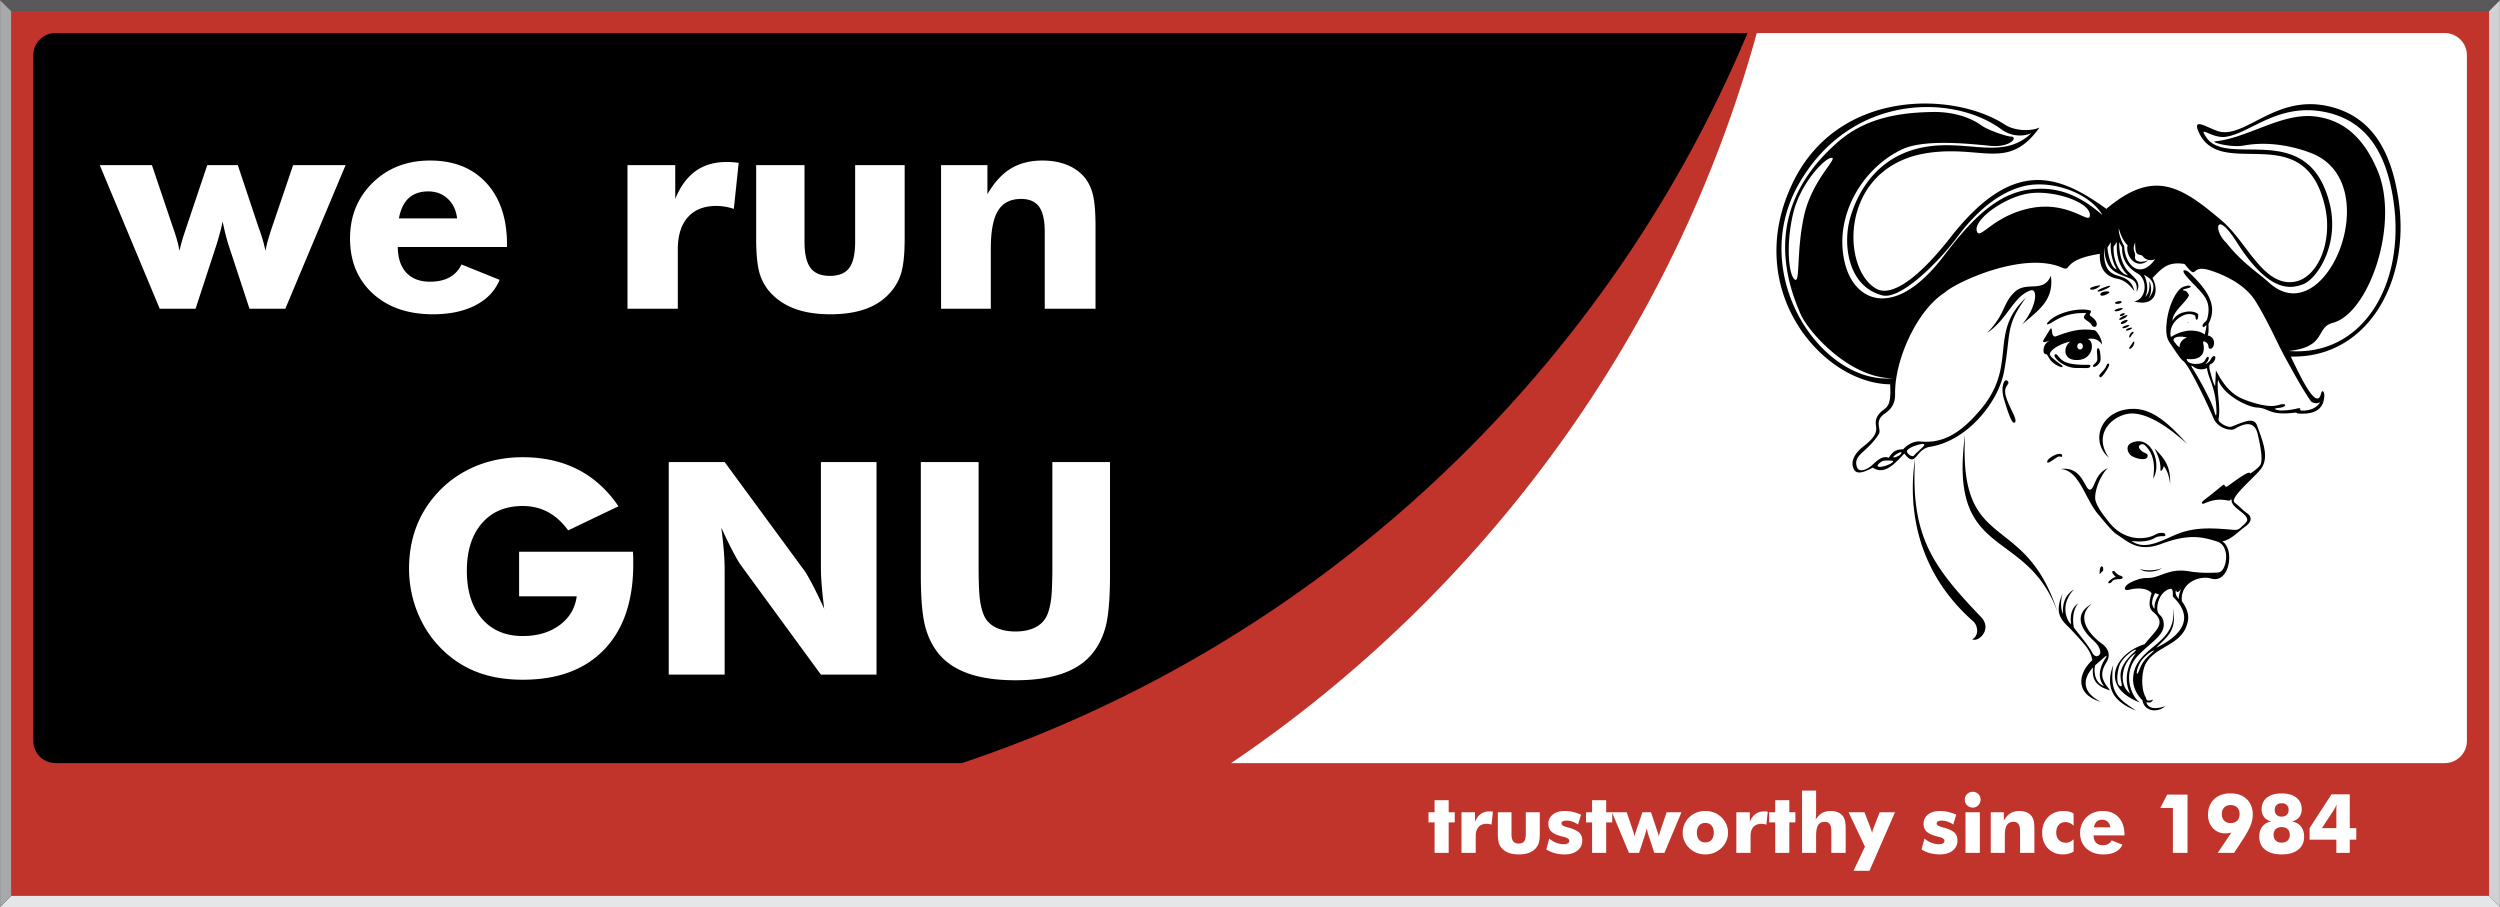 <svg xmlns="http://www.w3.org/2000/svg" width="2500" height="907" viewBox="0 0 508.468 184.488"><rect x="0" y="0" width="508.468" height="184.488" fill="#333333" stroke="none"/><path fill-rule="evenodd" clip-rule="evenodd" fill="#c1342c" d="M506.258 2.22v180.001h-504V2.22h504z"/><path d="M357.32 6.72H497.258c2.476 0 4.5 2.026 4.5 4.5v139.5c0 2.473-2.027 4.5-4.5 4.5H250.39c51.438-34.769 90.028-87.213 106.93-148.5z" fill-rule="evenodd" clip-rule="evenodd" fill="#fff"/><path d="M11.258 6.72h344.175c-29.219 69.722-87.632 124.364-159.803 148.5H11.258c-2.47 0-4.5-2.025-4.5-4.5V11.22c0-2.475 2.025-4.5 4.5-4.5zM442.585 119.99c.149.902.795.164 1.12-.307-.246.408-.656 1.537-.521 2.189-.298-.339-.874-.938-.599-1.882zm-4.202.522c-.317.713-.611 1.277-.657 2-.048.768.538 1.5.512 1.217-.083-.904.249-1.715.681-2.441.129-.215.306-.291.076-.406-.114-.064-.674-.229-.674-.242l.062-.128zm1.383-4.987c-1.055.869-3.658 1.062-4.548.16.876.481 3.465.415 4.548-.16zm-12.287-.421c-.145.18-.36.396-.36.648a7.546 7.546 0 0 0-.072.898v.037c0 .287.396-.432.576-.469.216-.035.144-.539.144-.719 0-.145-.287-.359-.287-.18v-.215h-.001zm2.16 1.259c0 .324.216.396.324.611.035.072.359.324.359.396 0 .035-.18.035-.216.035-.108.037-1.728.973-1.188 1.225.18.072.575-.18.611-.289.181-.395.864-.539 1.403-.539.252 0 .792 0 .792-.324 0-.287-.396-.359-.612-.432-.215-.072-.755-.467-.899-.684-.071-.107-.216-.287-.396-.215-.178.072-.287.216-.178.216zm-2.925-45.524c-.378.074-.129 1.136-.129 2.122 0 .985-1.061 1.162-.867 1.568.192.406 1.531-.472 1.531-1.458 0-.985-.157-2.305-.535-2.232zm-3.644-1.054c.312 0 .567.292.567.648s-.255.648-.567.648-.567-.291-.567-.648.255-.648.567-.648zm-10.081-10.708c1.562-.541 1.312 3.354-1.748 6.976 3.18-2.86 6.588-4.844 5.896-9.949-1.572 3.637-4.887.975-7.358 3.283-2.473 2.308-1.843 4.496-5.651 8.367 4.263-2.885 5.362-7.465 8.861-8.677zm26.44 36.532c.054-1.543-.407-2.752-1.209-4.425 1.563 1.71 3.397 3.287 3.155 7.388-.067-1.658-.775-3.26-1.284-3.738-.245.924-.675 1.133-.662.775zm-1.491 1.737c.329-2.336.351-4.833-1.671-6.771-.546-.524-1.511.007-1.14.603.774 1.246 1.833.792 1.681 1.672-.131.756-1.616.699-3.005.027-1.002-.486-1.318-1.686-.863-2.342.304-.438 1.385-.886 2.371-.759 3.004.384 4.117 5.253 2.627 7.57zm-19.365-4.428c-.524.23-1.966 1.457-2.152 1.141-.426-.721 2.764-2.413 2.989-1.463.152.642-.311.092-.837.322zm8.597-16.175c-.495-.325.041-.671.688-1.452.767-.924.524-1.167.878-1.315s.415.261-.216 1.25c-.584.918-1.16 1.642-1.35 1.517zm-1.992-2.34c.037-.381-.963-.054-3.181-.306-1.082-.124-1.84-.35-2.368-.701-.942-.627-1.196-1.449-1.547-1.342-.943.286 1.554 2.829 4.272 2.796 2.013-.024 2.762.2 2.824-.447zm-4.061-4.904c-1.443.863-1.712 3.9 1.523 3.729s3.4-3.871 2.017-4.244c.449-.183 2.013-.304 2.869 1.117.013-1.301-1.15-2.891-1.531-2.939-2.785-.35-4.514.006-7.763 1.226-1.356.509-.5-2.665-1.392-1.206l-1.132 1.85c-.806 1.318 1.925-.185.943.401-.812.485-1 1.246-1.014 1.879-.015.689.441.775.651.76.379.497.612 1.122 1.174 1.613.769.672 1.854 1.126 2.042.955.215-.198-.698-.714-1.472-1.344-.642-.522-1.229-1.009-1.077-1.423.436-1.181 3.095-2.27 4.162-2.374zm4.279-3.455c-.228-.434-.964-.816-1.28-1.082-.753-.632.454-1.261.117-1.275-3.552-.151-5.735 1.173-6.885 1.898-.703.443-1.535.681-.621-.245 1.875-1.9 6.252-2.782 8.328-2.212.661.182-.353.824.131 1.134.388.249 1.04.783 1.22 1.302.321.928-.594 1.271-1.01.48zM389.52 93.213c-.969 15.746 3.497 21.945 13.396 32.277 2.373 2.477-.477 5.217-1.787 4.547 1.398-.703 1.229-2.756.194-3.668-13.848-12.197-12.668-27.557-11.803-33.156zm38.113-49.457c-5.138-4.482-9.752-5.922-15.037-5.181-7.419 1.041-12.848 7.755-17.43 13.722-9.591 12.487-17.8 9.402-19.884 1.393-2.419-9.296 3.192-19.293 11.537-23.288 4.104-1.964 12.166-1.354 17.921-.742 4.086.434 5.862-1.797 4.26-1.881-.945-.05-4.612-1.27-6.077-2.325-2.3-1.657-5.874-2.746-9.817-2.676-6.258.111-13.386.992-19.183 6.01-9.942 8.607-14.302 20.172-7.679 35.128 1.675 3.78 10.1 13.094 18.791 13.017-14.548 1.381-29.686-21.021-19.212-39.447 10.487-18.45 31.359-18.476 41.264-11.158 1.611 1.19 3.961 1.663 6.068.772-5.798 5.515-12.792 1.272-21.568 2.786-8.935 1.542-13.489 8.091-15.306 14.557-1.484 5.284-.438 13.834 6.571 15.637 3.767.969 11.617-6.969 15.237-11.852 4.334-5.844 8.958-9.227 13.515-10.354 5.677-1.405 13.428 1.386 16.029 5.882zm21.959 11.256c-4.438-1.443-2.247 2.427-5.271-1.322-3.522-.534-4.588.924-6.517 2.846 1.492 2.846.425 5.915-3.752 4.768 2.491-.331 2.929-4.404.732-5.67-2.262-1.304-3.248-3.172-3.152-5.299l-.6-1.081c-.041 2.152.544 4.67 1.957 6.084 1.104 1.103 2.662 2.172 1.574 4.022.404-2.964-1.631-2.501-4.23-3.989-1.485-.851-2.287-2.38-2.328-5.094-.305 3.756.821 4.978 1.979 5.522s3.439.519 4.122 3.393c-.89-1.149-1.908-2.198-3.451-2.493-2.013-.384-3.712-1.721-3.561-5.067-7.895 1.23-5.597 3.715-7.665 2.813-7.929-3.456-21.736 3.021-23.93 5.1-5.696 3.656-10.15 13.771-10.047 20.524.021 1.415-.306 2.835-2.01 3.987-2.445 1.652-.637 3.229-1.33 4.292-2.48 3.806-5.213 4.087-4.438 6.63.379 1.244 2.108.568 3.152-.416 1.135-1.068 2.169-1.916 3.331-1.443.755-1.122 1.223-1.702 2.953-1.737.786-.953 2.259-1.716 3.505-1.586 4.935.514 8.605-2.167 12.298-6.576 7.576-9.049 1.428-15.456 9.14-22.648-4.271 5.809-2.978 7.179-4.462 15.094-1.158 6.177-7.5 14.02-15.031 15.213-3.086.489-2.804 4.538-5.232 1.368-1.753 1.842-3.948 4.527-6.417 2.867-1.75.955-3.199 1.428-3.768.461-.991-1.682.221-3.502 1.893-4.796 4.393-3.399 1.513-4.024 2.892-6.204 1.331-2.103 2.849-.741 2.511-6.41-13.76-.111-30.521-19.413-19.61-41.378 9.273-18.672 32.531-18.251 43.02-11.398 1.692 1.105 4.845 1.453 6.973.562-6.262 8.7-11.401 3.715-22.152 5.08-18.646 2.369-18.361 23.618-11.035 27.701 2.973 1.657 8.297-1.776 15.068-10.425 12.631-16.134 21.773-13.017 31.713-5.827 9.553-7.994 14.94-4.936 23.674 2.571 4.888 4.201 8.297 13.24 14.539 12.271 4.777-.741 7.895-8.146 6.265-15.304-4.204-18.465-21.355-4.853-25.77-15.345-1.322-3.143 2.621-.121 4.684.165 5.292.732 11.269-7.391 21.413-5.31 9.587 1.966 13.296 9.83 14.665 19.351 2.36 16.417-6.365 32.02-21.956 31.645 1.282 2.649 2.472 5.097 3.487 6.661 1.091 1.681 2.229 2.76 2.665.88.216-.931.723-.407.676.497-.153 2.975-2.351 3.772-5.375 3.538-.202-.016-.331-.198-.413-.187-5.56.7-5.206-.88-7.952-1.029-1.755-.095-6.713-2.385-7.879-5.657-.328 2.439.605 5.535.083 8.123.036.646 1.937 1.74 2.731 1.411 2.956-1.222 4.554-1.865 5.155-.139 1.073 3.077 2.568 6.394.712 8.802-1.029 1.334-3.877 3.748-5.004 5.371-.465.672-.637 1.207-.265 1.475.729.527 1.649 1.523 2.477 2.104 1.272.893.735 1.947-.307 2.693-1.594 1.143-2.898 2.705-4.719 3.043 2.595 1.58 1.49 8.717-2.302 7.557-2.098-.643-6.245.662-5.929 4.594 1.591 2.219 1.374 3.541 1.139 4.473-1.17 4.629-6.573 4.625-8.511 8.326-.803 1.535-.995 4.992.014 6.742.145.248-.028.221.173.412.042.426.797.316 1.354.076-.386.742-.874.652-1.388.506.387 1.428 1.919 1.496 3.885.826-1.567 1.4-4.283 1.158-4.683-1.203-1.1-1.072-1.903-2.59-1.897-4.184.024-6.893 9.272-6.842 8.076-14.639.99 4.77-1.273 5.938-3.373 8.166.807-.475 9.812-4.301 3.379-10.41-.02-.328.146-1.691-.481-1.59-1.127.18-2.37 1.455-2.634 3.344-.279 1.998.729 1.803 1.08 2.826 1.028 2.994-2.146 4.387-5.01 7.377-3.402 3.551-1.397 8.465.406 9.615-8.581-3.35-5.123-10.016.903-11.898 2.23-2.832 4.602-4.23 1.676-6.621-1.032-.844-.653-2.533-.249-3.721-.75-1.064-2.861-1.186-4.487-.75-1.489.4-1.162-.83.354-1.535 2.457-1.143 2.958-.693 4.2-.914 2.149-.379 3.839-1.881 7.427-1.301 2.464.398 4.2.359 6.065.26 1.673-.088 2.625-5.35-.206-6.285-3.098-1.025-5.923-1.586-11.383.465-4.705 1.768-6.728-.438-9.049-1.92-1.034-.66-2.884-3.043-3.765-4.059-2.654-3.057-3.871-9.043-7.65-9.25 4.482-.611 4.869 4.262 5.936 4.193 1.066-.066.861-3.217 3.704-4.396-1.484 1.172-3.011 5.055-2.548 6.662.44 1.529 1.924 3.332 2.72 4.338 1.987 2.51 4.607 3.521 7.259 3.205 2.041-.242 2.077-.893 3.264-1.006.537-.053 1.066.049.929.561-.069.258-1.196-.111-2.116.459-1.324.818-3.274.799-4.735.609 2.804 2.115 6.471-.309 9.493-1.477 3.626-1.398 7.223-1.123 10.822-.812.852.074 1.342.16 2.035-.564.297-.309.6-.475 1.056-1.084.286-.383.08-.98-.839-1.742-1.174-.973-2.26-1.619-2.231-2.715.003-.1-.169-.059-.321.139-.228.293-2.098-.793-5.091.584-.674.311-.861-.111-.243-.582a122.039 122.039 0 0 0 3.621-2.891c.47-.391.585-.314.654-.064.037.135.35.242.497.137 1.705-1.207 4.677-3.467 4.633-2.613a8.783 8.783 0 0 0 1.972-1.578c.863-.914 0-4.624-.262-5.827s-.69-4.176-4.836-1.678c-.8.482-3.424-.149-4.28-2.155-1.857-4.353-5.207-11.014-6.134-11.631-.624-.415-1.831-2.378-2.786-3.749-.82-1.177-.774-2.747-.593-4.348.324-2.855 1.607-5.81 2.951-6.812.444-.332 1.894-.718 1.897-.233.003.37-2.692.518-1.026.844.149.029.748.749.675.926-.601 1.44-3.396 3.318-3.339 5.194.908-2 3.968-2.351 5.108-1.488.28.211.033 1.409-.241 1.23-.348-.226-.006-.727-.427-.925-.835-.393-1.775-.267-2.765.317-1.733 1.025-2.316 2.719-2.011 4.126 3.651-2.275 6.422-.988 6.887-.493.143-.646.309-1.237.343-1.797.027-.458-.533.649-.757.134-.223-.515.772-.966.914-1.496.909-3.4-.526-4.747-2.298-6.633-.255-.271-1.299-1.297-1.999-2.148-1.236-1.504.007-1.279.614-.707 4.109 3.875 5.793 6.918 3.945 10.489.02.514.087 1.666-.139 2.33 1.951.449 1.306 2.868.451 2.705-.582-.111.018-.809-.856-1.331-.84-.501-.439.292-.407.977.146 3.104-3.395 2.406-3.46 2.428 0 1.069 1.956 1.142 2.833.897.519-.145.793-.398.969-.771.563-1.2 1.097-.279.166.684-.54.559.551-.127.741-.444.196-.328.413-.767.613-.867.854-.429.521 1.177-.458 1.545-.375.141-.303.821-.145 1.379.277.982.509 2.147 1.047 3.151.07-1.137.104-2.116.154-3.245 1.155 2.147 2.332 3.981 4.32 5.219 1.494.93 4.753 1.918 6.632 2.015 1.018.053 1.658-.159 2.137-.276 1.452-.354 1.327.523-.276.673-.421.04-1.068.118-.636.327.749.361 2.779.17 4.254-.18 1.435-.341.035.423 1.268.408 1.462-.018 2.798-.535 3.533-1.739-.639.427-1.635.222-1.974-.265-1.738-2.5-3.592-5.976-4.72-7.98-2.114-3.757-3.63-7.639-6.438-12.214-2.035-3.32-6.013-5.274-9.204-6.312zm15.88 16.378c15.21 1.217 23.709-13.677 21.396-30.215-1.266-9.049-4.824-16.515-13.932-18.383-9.637-1.977-15.306 4.417-20.342 5.045-2.749.342-5.643-2.582-3.836.106 4.28 6.372 20.753-3.977 25.088 13.484 2.041 8.225-2.49 15.252-5.388 16.381-2.896 1.129-7.205 1.382-13.562-8.623-4.286-6.747-4.761-2.241-2.045.229 3.077 3.957 6.405 6.028 8.664 8.081 11.597 10.539 24.183-20.452 8.496-26.385-4.855-1.837-9.651-2.242-13.568-1.518-2.727.504-7.03-.722-5.847-.846 6.692-.703 13.604-5.9 20.338-5.052 5.764.727 9.859 4.314 12.668 11.041 4.516 10.814-1.786 29.024-9.126 30.934-3.575.932-1.181 4.933-9.004 5.721zm-46.947 53.178c-6.731-21.027-20.227-11.555-18.838-36.242-3.55 25.981 12.473 18.578 18.838 36.242zm15.928 8.264c-.688.871-3.055 4.514-1.18 8.254-1.681-1.281-1.559-3.146-1.47-3.998.182-1.74 1.217-3.385 2.65-4.256zm-4.648 2.443c-1.646 4.475-.125 7.414 4.646 9.256-3.82-2.593-5.371-3.588-4.646-9.256zm-20.077-49.302c.812-.41-.866-2.65-1.669-5.099-.802-2.45.798-2.586.373-3.236-.691-1.059-1.593.969-.858 3.458.882 2.992 1.655 5.13 2.154 4.877zm35.1 4.281c-4.271-4.793-7.406-7.109-10.956-7.09-6.54.035-8.95 6.527-4.923 9.946-3.705-5.309 1.527-9.278 5.107-8.995s7.549 3.276 10.772 6.139zm4.062-15.402c.16 1.298.643 2.236 1.017 3.383s.739 2.503.863 4.398c.127 1.921.002 2.473-.397 1.021-.367-1.336-1.038-2.591-1.656-3.833a60.062 60.062 0 0 0-2.561-4.581c-.258-.422-.935-1.33.149-.529.653.483 1.811.555 2.585.141zm-6.542-5.192c.288.333.516.719.967.979-.063-1.158 1.065-1.976 1.551-1.905-.778-.473-3.641-.374-2.518.926zm-16.858 62.965c.668 1.479 1.847.746 1.689-.145-.258-1.467-1.439-2.117-2.389-3.195-1.675-1.902-2.803-4.506.696-6.488-3.521 2.852-.279 6.451 1.977 8.092 1.603 1.164 1.767 2.543.958 3.85-1.559 2.52-.724 3.824.766 5.686-3.54-1.002-3.62-2.904-3.484-4.674-2.071 2.285-2.371 4.99 1.611 7.014-5.152-1.494-4.83-5.625-1.763-8.477-.25-1.934-1.552-3.232-4.062-5.967-1.719-1.873-4.011-3.029-1.941-7.654-.396 1.115-.517 3.025.063 4.252-.131-1.799.201-3.787 2.239-5.037-1.543 1.588-2.124 3.594-1.536 5.5.173.561.34.965.937 1.627.068.076-.686-2.93 1.454-4.285-1.551 1.834-.94 4.838-.861 4.949.745 1.05 2.814 3.454 3.646 4.952zm.637 2.707c-.291 1.348-.061 3.564 1.834 4.229-1.201-1.336-1.205-3.434.285-5.664.403-.605.185-.582-.224-.225l-1.895 1.66zm11.927-2.998c-.252 0-1.495.77-2.393 1.9-.897 1.129-1.221 2.818-.97 2.818.252 0 .576-1.586 1.474-2.717s2.14-2.001 1.889-2.001zm-3.638-.158c-.127-.281-2.876 1.566-3.398 3.373s-.533 3.836.283 4.016c.815.178-.608-1.658.349-3.822.955-2.165 2.893-3.286 2.766-3.567zM372.557 32.094c1.326.073-4.064 4.538-5.656 11.935s-.694 13.885-1.92 12.781c-1.226-1.103-1.725-7.17-.281-13.338 1.444-6.168 6.53-11.451 7.857-11.378zm56.797 17.133l-.686 1.098c-.063.653.572 4.245 1.857 4.446-.955-1.651-1.398-3.895-1.171-5.544zm1.221 0l-.661.909c-.208 1.944.735 5.468 2.913 5.877-1.743-1.649-2.464-3.992-2.252-6.786zm1.467.815c.206 4.192 3.418 6.803 6.306 2.658-.854.427-1.936.199-2.468-.527-.589-.804-1.665.52-1.593-2.857-.736 1.702.127 1.843-.025 2.812-.198 1.264 1.437 1.321 2.713.803-2.467 2.089-4.738-.861-4.229-3.041-.744-.711-1.354-1.849-1.792-3.43-.124 1.14.727 3.018 1.088 3.582zm4.274 10.353c.72-1.321.443-3.166-.254-4.495 3.756 1.771.888 4.888.906 4.857.992-1.596.414-3.288.151-3.51.101.627.225 2.256-.803 3.148zm8.811 5.216l-.024-.043-.008-.021-.024.005-.041.01-.043.011-.045.013-.047.015-.05.017-.05.02-.012.004.286-.027.058-.004zM425.039 44.04c-.324 1.403-4.653-3.317-12.343-1.64s-10.22 6.906-10.661 4.416c-.384-2.168 5.241-6.458 10.3-7.417 5.058-.96 13.357 1.811 12.704 4.641zm-40.33 49.655c-.37-.014-1.551-.092-1.925.139-.548.336-1.306.992-.628 1.109 1.069.182 3.89-1.193 2.553-1.248zm.395-.732c.029.301 1.617-.359 1.645-.892.019-.379-1.675.595-1.645.892zm6.025-2.66c.885.125-.744 1.105-1.836 2.357-.405.465-1.747-.554-1.359-1.067.607-.803 2.851-1.339 3.195-1.29zm34.658-31.988c-1.329.385-.493 1.007.783.267 1.114-.647.592-.665-.783-.267zm4.404 3.267c-.106.335 1.077.296 1.33-.096.254-.392-1.222-.239-1.33.096zm-.084 1.593c-.107.335 1.348.025 1.602-.367.252-.391-1.495.032-1.602.367zm1.068.967c-.106.335.908.042.975-.299.066-.341-.868-.036-.975.299zm-.118.848c.158.324 1.722-.592 1.635-.842-.087-.25-1.795.518-1.635.842zm.304.779c.098.387 1.242-.184 1.381-.57.141-.387-1.477.184-1.381.57zm.339.848c-.113.334.976.058 1.331-.333s-1.217-.002-1.331.333zm.696.492c-.089.298 1.003.005 1.229-.333.226-.338-1.141.035-1.229.333zm.729 1.559c.111.103.293-.291.504-.588.164-.231.393-.344.317-.508-.085-.188-.425-.01-.634.288s-.287.718-.187.808zm-.047 2.234c.089.165.482-.077.745-.453.232-.332.353-.784.231-.942-.129-.167-.33.273-.562.625-.232.352-.497.615-.414.77zm-6.447-11.677c.046.369 2.332-.62 2.585-1.011.253-.392-2.63.642-2.585 1.011zm.644.441c-.345.533.402.701 1.466.074 1.065-.627-1.121-.607-1.466-.074z" fill-rule="evenodd" clip-rule="evenodd"/><path d="M48.347 33.583l4.314 12.934c.02.029.05.099.089.197.632 1.817 1.037 3.259 1.214 4.345.108-.622.267-1.264.444-1.945.188-.671.454-1.54.8-2.597l4.394-12.934h10.673L58.013 62.798h-7.287l-4.344-13.22a44.842 44.842 0 0 1-.622-2.271 99.507 99.507 0 0 1-.503-2.271c-.208 1.155-.592 2.616-1.125 4.374l-.06.198-4.314 13.191H32.47L20.267 33.583h10.614l4.364 12.934c.336.938.592 1.768.78 2.469.198.701.355 1.392.464 2.073.178-.968.553-2.311 1.135-4.028.069-.228.128-.405.168-.514l4.344-12.934h6.211zm44.608 10.841c-.197-1.659-.829-2.982-1.896-3.989-1.066-.997-2.39-1.501-3.95-1.501-1.678 0-3.011.455-4.008 1.373-.987.918-1.649 2.291-1.984 4.118h11.838v-.001zm10.15 5.815H80.89c.02 2.261.603 3.999 1.738 5.223 1.136 1.225 2.745 1.837 4.829 1.837 1.56 0 2.883-.296 3.949-.879 1.076-.593 1.886-1.471 2.448-2.626l7.751 3.13c-.928 2.231-2.567 3.959-4.917 5.174-2.35 1.214-5.233 1.827-8.649 1.827-5.095 0-9.172-1.412-12.253-4.236-3.07-2.824-4.611-6.556-4.611-11.187 0-4.542 1.541-8.323 4.611-11.335 3.081-3.011 6.971-4.512 11.671-4.512 4.838 0 8.659 1.521 11.453 4.571 2.794 3.041 4.196 7.218 4.196 12.52v.493h-.001zm24.506 12.559V33.583h9.715v6.881c1.007-2.498 2.379-4.384 4.107-5.638 1.738-1.254 3.841-1.876 6.309-1.876.405 0 .82.01 1.234.04.415.029.829.079 1.254.128l-.987 9.38a10.602 10.602 0 0 0-1.827-.464 10.533 10.533 0 0 0-1.728-.148c-2.508 0-4.443.771-5.806 2.301-1.353 1.53-2.034 3.712-2.034 6.526v12.085h-10.237zm56.378-29.215v14.929c0 3.298-.267 5.736-.799 7.326-.524 1.589-1.422 3.001-2.676 4.236-1.284 1.293-2.903 2.261-4.828 2.893-1.926.642-4.197.958-6.793.958-2.587 0-4.838-.316-6.764-.958-1.916-.632-3.554-1.6-4.897-2.893a10.006 10.006 0 0 1-2.666-4.207c-.523-1.609-.78-4.058-.78-7.355V33.583h9.834v15.59c0 2.448.404 4.216 1.214 5.302.81 1.096 2.123 1.639 3.94 1.639 1.826 0 3.14-.533 3.939-1.609.8-1.066 1.205-2.844 1.205-5.332v-15.59h10.071zm7.405 29.215V33.583h9.43v5.924c1.362-2.37 2.952-4.107 4.739-5.204 1.797-1.096 3.949-1.648 6.457-1.648 1.886 0 3.574.306 5.045.908 1.481.612 2.676 1.481 3.604 2.616.77.987 1.323 2.183 1.649 3.594.326 1.402.494 3.505.494 6.299v16.726h-10.328V47.149c0-2.34-.385-4.028-1.145-5.095-.76-1.057-1.984-1.59-3.663-1.59-2.143 0-3.703.79-4.68 2.37-.987 1.58-1.481 4.146-1.481 7.701v12.263h-10.121zM105.566 121.291v-9.062h23.157c.021.291.041.625.05.977.01.354.01.877.01 1.562 0 7.451-1.966 13.229-5.888 17.332-3.932 4.104-9.457 6.158-16.584 6.158-3.508 0-6.624-.523-9.346-1.582-2.732-1.049-5.171-2.662-7.309-4.828-2.057-2.068-3.64-4.518-4.779-7.34a23.717 23.717 0 0 1-1.694-8.883c0-3.227.555-6.189 1.653-8.902 1.099-2.711 2.742-5.141 4.93-7.309a22.079 22.079 0 0 1 7.461-4.789c2.802-1.078 5.827-1.623 9.083-1.623 4.234 0 7.974.838 11.231 2.51 3.256 1.674 5.999 4.164 8.227 7.471l-10.223 4.9c-1.22-1.674-2.591-2.914-4.114-3.73-1.532-.816-3.236-1.23-5.121-1.23-3.529 0-6.301 1.18-8.328 3.529-2.026 2.359-3.045 5.574-3.045 9.648 0 4.113 1.019 7.359 3.045 9.719 2.026 2.369 4.799 3.549 8.328 3.549 2.984 0 5.484-.736 7.48-2.209 1.997-1.461 3.166-3.418 3.499-5.867h-11.723v-.001zm30.436 15.93V93.98h11.372l16.333 22.24c.312.453.827 1.361 1.553 2.732a105.667 105.667 0 0 1 2.369 4.889 98.297 98.297 0 0 1-.514-4.789 47.07 47.07 0 0 1-.161-3.719V93.98h11.312v43.24h-11.312l-16.333-22.332c-.333-.453-.857-1.359-1.583-2.73a102.7 102.7 0 0 1-2.339-4.83c.232 1.814.403 3.418.514 4.818.111 1.393.161 2.633.161 3.721v21.354h-11.372zm51.275-43.241h11.755v21.029c0 3.096.081 5.314.232 6.664.161 1.342.423 2.471.807 3.379.443 1.098 1.24 1.945 2.359 2.529 1.119.574 2.49.867 4.104.867 1.613 0 2.974-.293 4.093-.867 1.109-.584 1.906-1.432 2.369-2.529.383-.908.646-2.037.807-3.379.151-1.35.231-3.568.231-6.664V93.98h11.725v22.865c0 4.738-.282 8.236-.857 10.494s-1.532 4.174-2.894 5.777c-1.472 1.744-3.508 3.064-6.079 3.941-2.581.877-5.716 1.311-9.396 1.311-3.7 0-6.835-.434-9.406-1.311s-4.607-2.197-6.1-3.941c-1.341-1.604-2.298-3.52-2.883-5.777-.575-2.258-.867-5.756-.867-10.494V93.98z" fill="#fff"/><path fill-rule="evenodd" clip-rule="evenodd" fill="#d0d1d3" d="M508.468 0v184.488l-2.21-2.267V2.22l2.21-2.22z"/><path fill-rule="evenodd" clip-rule="evenodd" fill="#e5e6e7" d="M2.258 182.221h504l2.21 2.267H0l2.258-2.267z"/><path fill-rule="evenodd" clip-rule="evenodd" fill="#a6a8aa" d="M2.258 2.22v180.001L0 184.488V0l2.258 2.22z"/><path fill-rule="evenodd" clip-rule="evenodd" fill="#59595b" d="M508.468 0l-2.21 2.22h-504L0 0h508.468z"/><path d="M291.778 173.475v-6.193h-1.233v-2.059h1.233v-2.461h2.867v2.461h1.232v2.059h-1.232v6.193h-2.867zm5.475 0v-8.252h2.745v1.943c.284-.705.672-1.238 1.16-1.592.49-.355 1.084-.531 1.781-.531a5.181 5.181 0 0 1 .704.049l-.279 2.648a3.08 3.08 0 0 0-1.004-.172c-.708 0-1.255.217-1.64.648-.382.434-.574 1.049-.574 1.844v3.414h-2.893v.001zm15.926-8.252v4.217c0 .932-.075 1.619-.227 2.068a2.957 2.957 0 0 1-.756 1.197 3.347 3.347 0 0 1-1.363.816c-.544.182-1.186.271-1.919.271-.73 0-1.367-.09-1.91-.271a3.572 3.572 0 0 1-1.384-.816 2.837 2.837 0 0 1-.753-1.188c-.148-.455-.221-1.146-.221-2.078v-4.217h2.778v4.402c0 .693.114 1.191.343 1.498.229.311.6.463 1.113.463.516 0 .887-.15 1.112-.455.226-.301.341-.803.341-1.506v-4.402h2.846v.001zm1.324 7.566l.603-2.223c.427.371.893.654 1.403.854.51.197 1.023.297 1.539.297.365 0 .645-.059.834-.174a.567.567 0 0 0 .287-.512c0-.365-.385-.639-1.151-.816-.251-.062-.455-.111-.608-.156-.87-.24-1.503-.553-1.899-.943-.393-.391-.591-.895-.591-1.518 0-.801.301-1.439.903-1.918.603-.48 1.417-.721 2.446-.721.53 0 1.067.062 1.614.186s1.107.312 1.68.566l-.605 2.002a4.952 4.952 0 0 0-1.177-.598 3.632 3.632 0 0 0-1.194-.203c-.332 0-.583.053-.75.156a.492.492 0 0 0-.254.449c0 .293.383.541 1.146.742.173.049.304.086.391.105 1.01.289 1.709.631 2.105 1.018.394.391.591.918.591 1.582 0 .844-.323 1.527-.973 2.047-.647.521-1.507.781-2.571.781a7.9 7.9 0 0 1-2.02-.248 6.473 6.473 0 0 1-1.749-.755zm9.312.686v-6.193h-1.232v-2.059h1.232v-2.461h2.867v2.461h1.233v2.059h-1.233v6.193h-2.867zm11.985-8.252l1.219 3.652c.006.01.015.029.025.057.179.514.293.92.343 1.227.031-.176.075-.357.126-.549.053-.189.128-.436.226-.734l1.241-3.652h3.015l-3.464 8.252h-2.058l-1.228-3.734a15.275 15.275 0 0 1-.176-.641c-.05-.215-.098-.43-.142-.643-.06.326-.168.74-.318 1.236l-.017.055-1.219 3.727h-2.059l-3.447-8.252h2.998l1.233 3.652c.095.266.167.5.22.697.056.199.101.395.131.586a8.74 8.74 0 0 1 .321-1.137l.047-.146 1.228-3.652h1.755v-.001zm12.774 4.148c0-.615-.156-1.102-.466-1.455s-.731-.529-1.259-.529c-.535 0-.956.176-1.263.529-.31.354-.463.84-.463 1.455 0 .617.153 1.1.457 1.451.307.352.729.527 1.269.527.533 0 .954-.176 1.262-.527.309-.351.463-.834.463-1.451zm2.892 0c0 .596-.117 1.158-.349 1.691a4.396 4.396 0 0 1-1.007 1.439 4.69 4.69 0 0 1-1.5.965 4.781 4.781 0 0 1-1.761.326 4.834 4.834 0 0 1-1.779-.326 4.46 4.46 0 0 1-1.48-.965 4.245 4.245 0 0 1-1.342-3.131 4.273 4.273 0 0 1 1.342-3.144c.43-.418.92-.736 1.473-.949a4.977 4.977 0 0 1 1.787-.318c.637 0 1.23.107 1.78.318a4.435 4.435 0 0 1 1.48.949c.446.43.784.912 1.013 1.447.229.534.343 1.098.343 1.698zm1.69 4.104v-8.252h2.744v1.943c.284-.705.672-1.238 1.16-1.592.491-.355 1.085-.531 1.782-.531a5.174 5.174 0 0 1 .703.049l-.279 2.648a3.08 3.08 0 0 0-1.004-.172c-.708 0-1.255.217-1.64.648-.383.434-.575 1.049-.575 1.844v3.414h-2.891v.001zm7.909 0v-6.193h-1.232v-2.059h1.232v-2.461h2.867v2.461h1.233v2.059h-1.233v6.193h-2.867zm5.458 0v-12.664h2.859v4.441c0 .297-.009.57-.025.818-.017.25-.039.477-.072.68.365-.615.795-1.068 1.291-1.357.496-.287 1.088-.434 1.773-.434.533 0 1.01.088 1.426.258.418.172.756.418 1.018.738.218.279.374.617.466 1.016.092.396.14.99.14 1.779v4.725h-2.918v-4.42c0-.662-.108-1.139-.323-1.439-.215-.299-.561-.449-1.034-.449-.605 0-1.046.223-1.322.67-.279.445-.418 1.17-.418 2.174v3.465h-2.861v-.001zm10.476 3.644l2.32-4.902-3.327-6.994h3.229l1.152 2.98c.098.252.179.486.242.701.067.213.114.414.148.6.033-.195.08-.4.142-.609.064-.209.146-.439.243-.691l1.168-2.98h3.112l-5.188 11.896h-3.241v-.001zm13.825-4.33l.603-2.223c.427.371.893.654 1.403.854.51.197 1.023.297 1.539.297.365 0 .645-.059.834-.174a.567.567 0 0 0 .287-.512c0-.365-.385-.639-1.151-.816-.251-.062-.455-.111-.608-.156-.87-.24-1.504-.553-1.899-.943-.394-.391-.591-.895-.591-1.518 0-.801.301-1.439.903-1.918.603-.48 1.417-.721 2.446-.721.529 0 1.067.062 1.614.186s1.107.312 1.679.566l-.604 2.002a4.97 4.97 0 0 0-1.177-.598 3.632 3.632 0 0 0-1.194-.203c-.332 0-.583.053-.75.156a.492.492 0 0 0-.254.449c0 .293.382.541 1.146.742.173.049.304.086.391.105 1.009.289 1.709.631 2.105 1.018.394.391.591.918.591 1.582 0 .844-.323 1.527-.973 2.047-.647.521-1.507.781-2.572.781a7.898 7.898 0 0 1-2.019-.248 6.473 6.473 0 0 1-1.749-.755zm8.8-10.141c0-.441.156-.818.468-1.127a1.555 1.555 0 0 1 1.133-.467c.457 0 .84.154 1.148.459.308.303.461.682.461 1.135 0 .451-.156.836-.469 1.15a1.551 1.551 0 0 1-1.141.475 1.53 1.53 0 0 1-1.127-.482 1.58 1.58 0 0 1-.473-1.143zm.145 10.827v-8.252h2.917v8.252h-2.917zm5.14 0v-8.252h2.663v1.672c.385-.668.834-1.16 1.339-1.469.508-.311 1.116-.467 1.824-.467.532 0 1.01.088 1.425.258.418.172.756.418 1.019.738.217.279.373.617.466 1.016.092.396.139.99.139 1.779v4.725h-2.917v-4.42c0-.662-.108-1.139-.323-1.439-.215-.299-.561-.449-1.035-.449-.604 0-1.046.223-1.322.67-.278.445-.418 1.17-.418 2.174v3.465h-2.86v-.001zm16.848-5.539a3.227 3.227 0 0 0-.817-.547 2.057 2.057 0 0 0-.825-.172c-.577 0-1.037.189-1.377.57-.341.383-.511.898-.511 1.551 0 .633.176 1.135.529 1.512.354.377.831.564 1.432.564.295 0 .571-.059.831-.176a2.37 2.37 0 0 0 .738-.545v2.527a4.22 4.22 0 0 1-2.125.573c-1.269 0-2.295-.408-3.085-1.223-.786-.814-1.18-1.885-1.18-3.215 0-1.291.402-2.346 1.205-3.166.804-.82 1.836-1.23 3.094-1.23.418 0 .797.043 1.135.123.338.082.658.213.956.395v2.459zm7.477.349c-.056-.469-.234-.844-.535-1.127s-.675-.424-1.115-.424c-.475 0-.852.127-1.133.387-.278.26-.466.646-.561 1.164h3.344zm2.868 1.643h-6.275c.006.639.171 1.129.491 1.475.321.346.775.52 1.364.52.44 0 .814-.084 1.115-.248.304-.168.532-.416.691-.742l2.189.883c-.262.631-.725 1.119-1.389 1.463-.664.342-1.479.516-2.443.516-1.439 0-2.591-.398-3.461-1.197-.867-.797-1.303-1.852-1.303-3.16 0-1.283.436-2.35 1.303-3.201.87-.852 1.969-1.275 3.297-1.275 1.366 0 2.445.43 3.234 1.293.79.857 1.186 2.037 1.186 3.535v.138h.001zm9.853 3.547v-9.135h-2.565l1.405-2.713h4.134v11.848h-2.974zm11.762-6.055c.561 0 1.001-.164 1.322-.49.32-.326.482-.773.482-1.34s-.162-1.016-.485-1.344c-.327-.33-.765-.494-1.319-.494-.558 0-.996.164-1.322.494-.323.328-.485.777-.485 1.344s.162 1.014.485 1.34c.326.326.764.49 1.322.49zm.144 1.912a4.241 4.241 0 0 1-.591.129 4.23 4.23 0 0 1-.658.051c-1.013 0-1.853-.355-2.519-1.066-.664-.711-.996-1.611-.996-2.701 0-1.322.413-2.383 1.241-3.178.829-.795 1.938-1.193 3.327-1.193 1.39 0 2.494.393 3.312 1.178.816.783 1.224 1.838 1.224 3.162 0 .709-.159 1.455-.474 2.242-.315.787-.87 1.785-1.668 2.996l-1.657 2.523h-3.327l2.786-4.143zm10.214-3.221c.435 0 .78-.123 1.037-.367.257-.246.385-.58.385-1.004s-.125-.756-.376-.996-.6-.359-1.046-.359c-.436 0-.778.119-1.029.361-.251.244-.376.574-.376.994 0 .418.125.752.379 1s.597.371 1.026.371zm0 5.289c.513 0 .917-.143 1.213-.424.299-.285.446-.676.446-1.17 0-.484-.147-.867-.446-1.148-.296-.281-.7-.422-1.213-.422-.508 0-.906.141-1.202.422-.293.281-.441.664-.441 1.148 0 .488.148.879.447 1.164.295.288.694.43 1.196.43zm2.109-4.314c.778.141 1.383.482 1.815 1.023.43.543.645 1.232.645 2.072 0 1.131-.401 2.018-1.205 2.654-.803.639-1.924.957-3.363.957-1.434 0-2.55-.318-3.35-.957-.801-.637-1.202-1.523-1.202-2.654 0-.84.215-1.529.645-2.072.432-.541 1.037-.883 1.815-1.023-.634-.154-1.118-.445-1.462-.871-.343-.43-.516-.957-.516-1.59 0-1.018.357-1.812 1.074-2.381.717-.57 1.715-.854 2.995-.854 1.285 0 2.287.287 3.007.857.719.572 1.079 1.365 1.079 2.377 0 .633-.173 1.16-.517 1.59-.342.427-.828.718-1.46.872zm9.019 1.355v-3.482c0-.32.006-.59.02-.805s.036-.398.062-.551a9.142 9.142 0 0 1-.347.703c-.128.234-.284.494-.471.785l-2.198 3.35h2.934zm0 5.034v-2.68h-5.441v-2.354l4.454-6.865h3.718v6.865h1.322v2.354h-1.322v2.68h-2.731z" fill="#fff"/></svg>